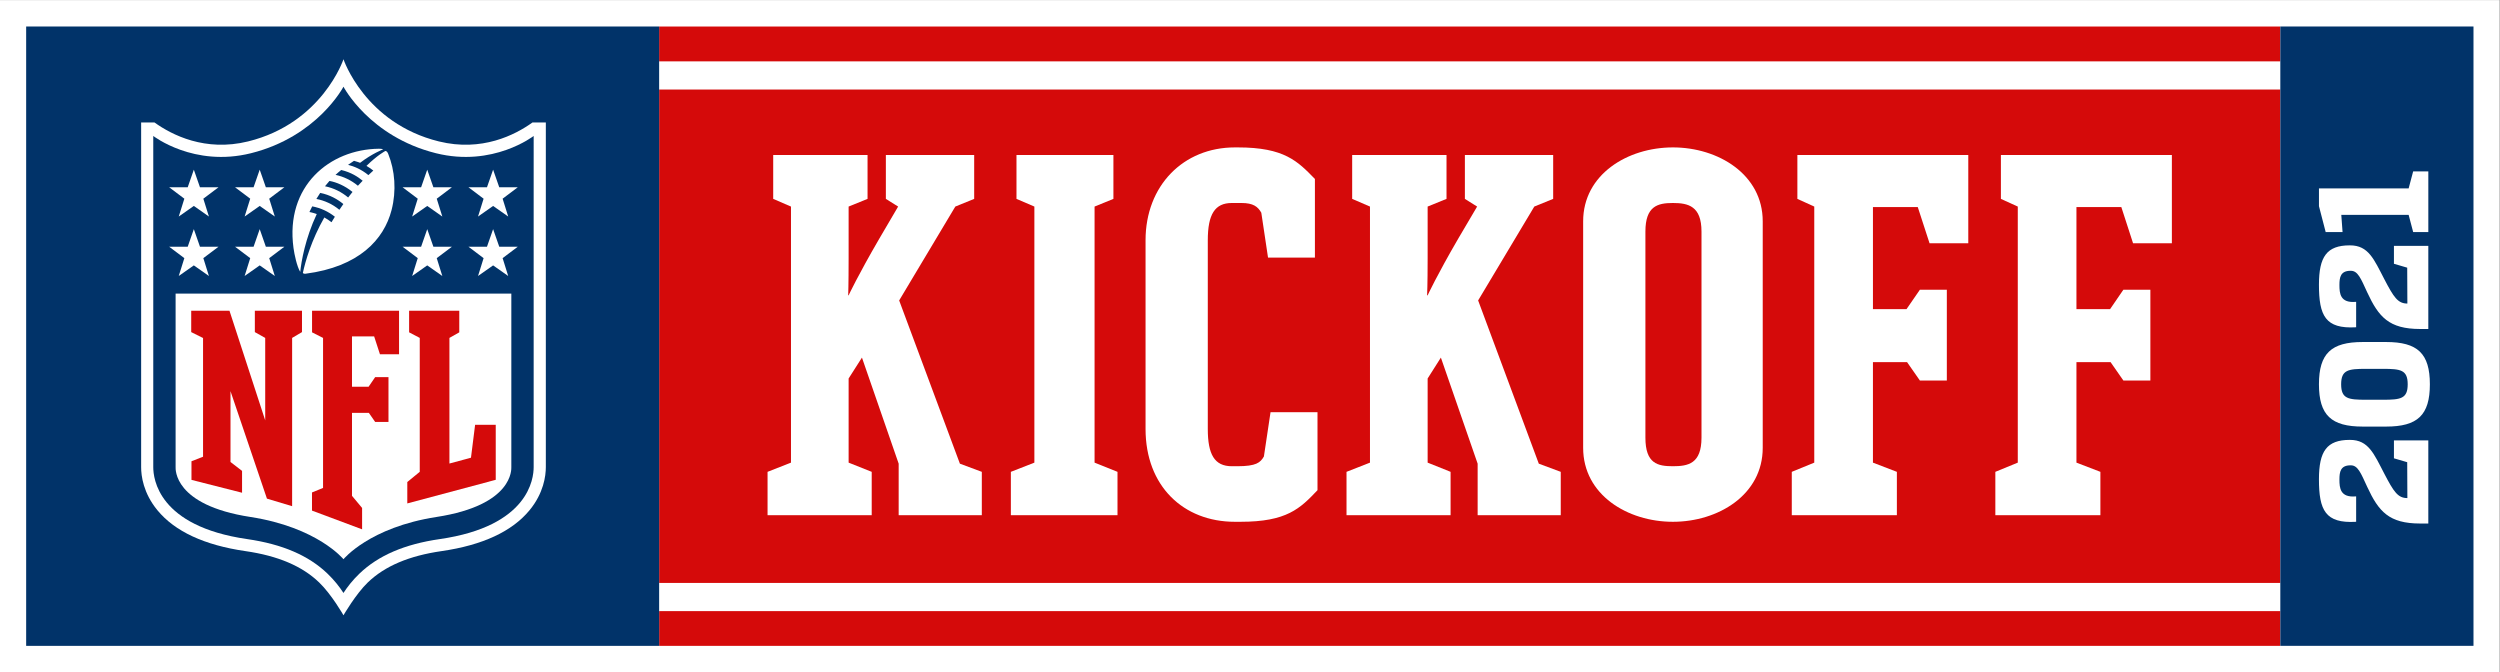 <?xml version="1.0" encoding="UTF-8" standalone="no"?>
<!-- Created with Inkscape (http://www.inkscape.org/) -->

<svg
   width="526.785mm"
   height="141.602mm"
   viewBox="0 0 526.785 141.602"
   version="1.1"
   id="svg5"
   xml:space="preserve"
   inkscape:export-filename="NFL Kickoff 2014.svg"
   inkscape:export-xdpi="96"
   inkscape:export-ydpi="96"
   xmlns:inkscape="http://www.inkscape.org/namespaces/inkscape"
   xmlns:sodipodi="http://sodipodi.sourceforge.net/DTD/sodipodi-0.dtd"
   xmlns="http://www.w3.org/2000/svg"
   xmlns:svg="http://www.w3.org/2000/svg"><rect x="0" y="0" width="526.785" height="141.602" fill="#808080" stroke="none"/><sodipodi:namedview
     id="namedview7"
     pagecolor="#ffffff"
     bordercolor="#000000"
     borderopacity="0.25"
     inkscape:showpageshadow="2"
     inkscape:pageopacity="0.0"
     inkscape:pagecheckerboard="0"
     inkscape:deskcolor="#d1d1d1"
     inkscape:document-units="mm"
     showgrid="false" /><defs
     id="defs2"><clipPath
       clipPathUnits="userSpaceOnUse"
       id="clipPath14900"><path
         d="M 0,53.812 H 200.19 V 0 H 0 Z"
         id="path14898" /></clipPath></defs><g
     id="g14874"
     inkscape:label="ert_210"
     transform="matrix(2.631,0,0,-2.631,4.3853174e-6,141.602)"><path
       d="M 0,0 H 200.19 V 53.812 H 0 Z"
       style="fill:#ffffff;fill-opacity:1;fill-rule:nonzero;stroke:none"
       id="path14876" /><path
       d="M 182.624,51.696 H 52.788 v -2.79 h 129.836 z"
       style="fill:#d50a0a;fill-opacity:1;fill-rule:nonzero;stroke:none"
       id="path14878" /><path
       d="M 182.624,46.65 H 52.79 V 7.135 h 129.834 z"
       style="fill:#d50a0a;fill-opacity:1;fill-rule:nonzero;stroke:none"
       id="path14880" /><path
       d="M 52.791,2.094 H 182.625 V 4.877 H 52.791 Z"
       style="fill:#d50a0a;fill-opacity:1;fill-rule:nonzero;stroke:none"
       id="path14882" /><path
       d="m 182.629,2.096 h 15.47 v 49.603 h -15.47 z"
       style="fill:#013369;fill-opacity:1;fill-rule:nonzero;stroke:none"
       id="path14884" /><g
       id="g14886"
       transform="translate(169.895,37.237)"><path
         d="M 0,0 0.94,-2.901 H 4.048 V 4.17 H -9.645 V 0.655 L -8.293,0.04 v -20.508 l -1.797,-0.737 v -3.473 h 8.413 v 3.473 l -1.918,0.737 v 8.047 h 2.736 l 1.023,-1.471 H 2.326 V -6.62 H 0.164 L -0.899,-8.172 H -3.595 V 0 Z"
         style="fill:#ffffff;fill-opacity:1;fill-rule:nonzero;stroke:none"
         id="path14888" /></g><g
       id="g14890"
       transform="translate(143.95,37.892)"><path
         d="m 0,0 1.353,-0.615 v -20.508 l -1.801,-0.737 v -3.473 h 8.417 v 3.473 l -1.917,0.737 v 8.047 h 2.734 l 1.026,-1.471 h 2.158 v 7.272 H 9.812 l -1.07,-1.552 h -2.69 v 8.172 h 3.59 l 0.944,-2.901 h 3.102 V 3.515 H 0 Z"
         style="fill:#ffffff;fill-opacity:1;fill-rule:nonzero;stroke:none"
         id="path14892" /></g><g
       id="g14894"><g
         id="g14896"
         clip-path="url(#clipPath14900)"><g
           id="g14902"
           transform="translate(136.271,18.77)"><path
             d="m 0,0 c 0,-2.084 -1.063,-2.289 -2.291,-2.289 -1.217,0 -2.201,0.205 -2.201,2.289 v 16.505 c 0,2.041 0.984,2.288 2.201,2.288 1.228,0 2.291,-0.247 2.291,-2.288 z m -2.291,23.245 c -3.632,0 -7.187,-2.166 -7.187,-5.919 V -0.815 c 0,-3.763 3.555,-5.924 7.187,-5.924 3.636,0 7.195,2.161 7.195,5.924 v 18.141 c 0,3.753 -3.559,5.919 -7.195,5.919"
             style="fill:#ffffff;fill-opacity:1;fill-rule:nonzero;stroke:none"
             id="path14904" /></g><g
           id="g14906"
           transform="translate(118.382,29.758)"><path
             d="M 0,0 4.498,7.519 6.01,8.134 v 3.515 H -1.061 V 8.134 l 0.98,-0.615 -1.514,-2.57 C -3.31,2.001 -4.044,0.41 -4.044,0.41 h -0.043 c 0,0 0.043,0.819 0.043,2.982 v 4.127 l 1.512,0.615 v 3.515 h -7.556 V 8.134 l 1.426,-0.615 v -20.508 l -1.879,-0.737 v -3.473 h 8.335 v 3.473 l -1.838,0.737 v 6.739 l 1.061,1.673 2.944,-8.495 v -4.127 h 6.656 v 3.473 l -1.758,0.654 z"
             style="fill:#ffffff;fill-opacity:1;fill-rule:nonzero;stroke:none"
             id="path14908" /></g><g
           id="g14910"
           transform="translate(101.224,17.26)"><path
             d="m 0,0 c -0.285,-0.491 -0.612,-0.779 -2.121,-0.779 h -0.448 c -1.388,0 -1.924,0.944 -1.924,2.984 v 15.113 c 0,2.086 0.572,2.985 1.924,2.985 h 0.773 c 0.936,0 1.31,-0.286 1.589,-0.779 l 0.538,-3.592 h 3.755 v 6.295 c -1.389,1.429 -2.45,2.528 -6.173,2.528 h -0.237 c -4.129,0 -7.154,-3.063 -7.154,-7.437 V 2.205 c 0,-4.574 3.025,-7.434 7.154,-7.434 h 0.447 c 3.715,0 4.777,1.061 6.17,2.531 V 3.55 H 0.532 Z"
             style="fill:#ffffff;fill-opacity:1;fill-rule:nonzero;stroke:none"
             id="path14912" /></g><g
           id="g14914"
           transform="translate(87.663,37.277)"><path
             d="M 0,0 1.509,0.615 V 4.13 H -6.254 V 0.615 L -4.821,0 v -20.508 l -1.883,-0.737 v -3.473 h 8.54 v 3.473 L 0,-20.508 Z"
             style="fill:#ffffff;fill-opacity:1;fill-rule:nonzero;stroke:none"
             id="path14916" /></g><g
           id="g14918"
           transform="translate(72.013,29.758)"><path
             d="m 0,0 4.497,7.519 1.511,0.615 v 3.515 H -1.065 V 8.134 L -0.083,7.519 -1.59,4.949 C -3.306,2.001 -4.048,0.41 -4.048,0.41 h -0.034 c 0,0 0.034,0.819 0.034,2.982 v 4.127 l 1.516,0.615 v 3.515 h -7.556 V 8.134 l 1.424,-0.615 v -20.508 l -1.876,-0.737 v -3.473 h 8.341 v 3.473 l -1.849,0.737 v 6.739 l 1.067,1.673 2.941,-8.495 v -4.127 h 6.659 v 3.473 l -1.755,0.654 z"
             style="fill:#ffffff;fill-opacity:1;fill-rule:nonzero;stroke:none"
             id="path14920" /></g><path
           d="M 2.095,2.094 H 52.79 V 51.698 H 2.095 Z"
           style="fill:#013369;fill-opacity:1;fill-rule:nonzero;stroke:none"
           id="path14922" /><g
           id="g14924"
           transform="translate(42.642,44.01)"><path
             d="m 0,0 c -1.394,-1.001 -4.059,-2.362 -7.489,-1.517 -5.943,1.464 -7.644,6.583 -7.644,6.583 0,0 -1.701,-5.12 -7.644,-6.583 -3.432,-0.845 -6.096,0.518 -7.489,1.517 h -1.072 v -27.603 c 0,-0.699 0.17,-2.074 1.302,-3.45 1.398,-1.699 3.771,-2.8 7.05,-3.274 2.61,-0.378 4.542,-1.199 5.903,-2.509 1.001,-0.963 1.95,-2.63 1.95,-2.63 0,0 0.985,1.701 1.949,2.63 1.362,1.31 3.294,2.131 5.904,2.509 3.279,0.474 5.651,1.575 7.049,3.274 1.132,1.374 1.303,2.751 1.304,3.45 L 1.073,0 Z"
             style="fill:#ffffff;fill-opacity:1;fill-rule:nonzero;stroke:none"
             id="path14926" /></g><g
           id="g14928"
           transform="translate(42.741,42.933)"><path
             d="m 0,0 c 0,0 -3.249,-2.527 -7.825,-1.384 -5.335,1.333 -7.408,5.329 -7.408,5.329 0,0 -2.073,-3.996 -7.408,-5.329 C -27.217,-2.527 -30.466,0 -30.466,0 v -26.525 c 0,-0.903 0.377,-4.73 7.519,-5.762 2.819,-0.408 4.926,-1.315 6.439,-2.771 0.545,-0.523 0.959,-1.055 1.275,-1.544 0.318,0.489 0.73,1.021 1.274,1.544 1.515,1.456 3.62,2.363 6.441,2.771 7.141,1.032 7.517,4.859 7.518,5.762 z"
             style="fill:#013369;fill-opacity:1;fill-rule:nonzero;stroke:none"
             id="path14930" /></g><g
           id="g14932"
           transform="translate(27.508,9.032)"><path
             d="m 0,0 c 0,0 2.072,2.555 7.458,3.386 6.169,0.951 5.986,3.848 5.986,3.995 V 21.273 H -13.444 V 7.381 c 0,-0.147 -0.182,-3.044 5.986,-3.995 C -2.073,2.555 0,0 0,0"
             style="fill:#ffffff;fill-opacity:1;fill-rule:nonzero;stroke:none"
             id="path14934" /></g><g
           id="g14936"
           transform="translate(21.241,20.151)"><path
             d="m 0,0 -0.001,6.607 -0.83,0.465 V 8.784 H 2.945 V 7.072 L 2.155,6.607 V -6.87 l -2.017,0.605 -2.919,8.608 v -5.675 l 0.926,-0.711 v -1.75 l -4.051,1.03 v 1.491 l 0.927,0.363 V 6.6 l -0.948,0.472 v 1.712 h 3.064 z"
             style="fill:#d50a0a;fill-opacity:1;fill-rule:nonzero;stroke:none"
             id="path14938" /></g><g
           id="g14940"
           transform="translate(28.191,14.11)"><path
             d="m 0,0 0.809,-0.97 v -1.713 l -4.013,1.5 V 0.27 l 0.886,0.363 v 12.015 l -0.881,0.446 v 1.732 H 3.769 V 11.34 H 2.238 L 1.773,12.771 H 0 V 8.74 H 1.331 L 1.855,9.506 H 2.922 V 5.918 H 1.855 L 1.35,6.644 H 0 Z"
             style="fill:#d50a0a;fill-opacity:1;fill-rule:nonzero;stroke:none"
             id="path14942" /></g><g
           id="g14944"
           transform="translate(32.62,13.502)"><path
             d="m 0,0 v 1.713 l 0.997,0.818 v 10.725 l -0.852,0.446 v 1.732 H 4.163 V 13.702 L 3.374,13.256 V 3.195 L 5.1,3.661 5.431,6.298 H 7.083 V 1.892 Z"
             style="fill:#d50a0a;fill-opacity:1;fill-rule:nonzero;stroke:none"
             id="path14946" /></g><g
           id="g14948"
           transform="translate(14.764,33.146)"><path
             d="M 0,0 -1.217,0.915 H 0.27 L 0.76,2.323 1.251,0.915 H 2.737 L 1.521,0 1.968,-1.429 0.76,-0.58 -0.448,-1.429 Z"
             style="fill:#ffffff;fill-opacity:1;fill-rule:nonzero;stroke:none"
             id="path14950" /></g><g
           id="g14952"
           transform="translate(20.04,33.146)"><path
             d="M 0,0 -1.217,0.915 H 0.269 L 0.76,2.323 1.251,0.915 H 2.736 L 1.521,0 1.969,-1.429 0.76,-0.58 -0.448,-1.429 Z"
             style="fill:#ffffff;fill-opacity:1;fill-rule:nonzero;stroke:none"
             id="path14954" /></g><g
           id="g14956"
           transform="translate(14.764,37.908)"><path
             d="M 0,0 -1.217,0.915 H 0.27 L 0.76,2.323 1.251,0.915 H 2.737 L 1.521,0 1.968,-1.429 0.76,-0.58 -0.448,-1.429 Z"
             style="fill:#ffffff;fill-opacity:1;fill-rule:nonzero;stroke:none"
             id="path14958" /></g><g
           id="g14960"
           transform="translate(20.04,37.908)"><path
             d="M 0,0 -1.217,0.915 H 0.269 L 0.76,2.323 1.251,0.915 H 2.736 L 1.521,0 1.969,-1.429 0.76,-0.58 -0.448,-1.429 Z"
             style="fill:#ffffff;fill-opacity:1;fill-rule:nonzero;stroke:none"
             id="path14962" /></g><g
           id="g14964"
           transform="translate(40.701,31.717)"><path
             d="M 0,0 -1.208,0.849 -2.416,0 -1.97,1.429 -3.185,2.345 h 1.486 l 0.491,1.407 0.491,-1.407 H 0.768 L -0.447,1.429 Z"
             style="fill:#ffffff;fill-opacity:1;fill-rule:nonzero;stroke:none"
             id="path14966" /></g><g
           id="g14968"
           transform="translate(35.425,31.717)"><path
             d="M 0,0 -1.208,0.849 -2.416,0 -1.969,1.429 -3.184,2.345 h 1.486 l 0.49,1.407 0.492,-1.407 H 0.769 L -0.447,1.429 Z"
             style="fill:#ffffff;fill-opacity:1;fill-rule:nonzero;stroke:none"
             id="path14970" /></g><g
           id="g14972"
           transform="translate(40.701,36.478)"><path
             d="M 0,0 -1.208,0.849 -2.416,0 -1.97,1.429 -3.185,2.345 h 1.486 l 0.491,1.408 0.491,-1.408 H 0.768 L -0.447,1.429 Z"
             style="fill:#ffffff;fill-opacity:1;fill-rule:nonzero;stroke:none"
             id="path14974" /></g><g
           id="g14976"
           transform="translate(35.425,36.478)"><path
             d="M 0,0 -1.208,0.849 -2.416,0 -1.969,1.429 -3.184,2.345 h 1.486 l 0.49,1.408 0.492,-1.408 H 0.769 L -0.447,1.429 Z"
             style="fill:#ffffff;fill-opacity:1;fill-rule:nonzero;stroke:none"
             id="path14978" /></g><g
           id="g14980"
           transform="translate(28.665,38.944)"><path
             d="M 0,0 C -0.542,0.446 -1.149,0.735 -1.793,0.872 -1.638,1.02 -1.477,1.145 -1.337,1.263 -0.532,1.07 0.011,0.708 0.381,0.401 0.249,0.266 0.121,0.135 0,0 m -0.782,-0.94 c -0.516,0.433 -1.143,0.755 -1.855,0.899 0.109,0.14 0.237,0.288 0.359,0.427 0.542,-0.097 1.239,-0.383 1.844,-0.884 -0.123,-0.147 -0.239,-0.299 -0.348,-0.442 m -0.703,-0.987 c -0.556,0.465 -1.204,0.749 -1.842,0.87 0,0 0.196,0.318 0.307,0.484 0.779,-0.155 1.41,-0.519 1.853,-0.893 -0.114,-0.162 -0.221,-0.317 -0.318,-0.461 m 3.678,4.71 c 0,0 -0.63,-0.327 -1.509,-1.192 C 0.883,1.48 1.105,1.322 1.233,1.216 1.1,1.097 0.965,0.972 0.839,0.852 0.266,1.323 -0.329,1.562 -0.79,1.675 c 0.153,0.11 0.316,0.218 0.476,0.322 0.249,-0.062 0.488,-0.16 0.488,-0.16 0.992,0.756 1.852,1.082 1.852,1.082 0,0 -0.1,0.049 -0.366,0.045 -3.902,-0.05 -7.498,-2.965 -6.819,-7.951 0.072,-0.528 0.278,-1.49 0.539,-1.912 0.087,0.83 0.399,2.667 1.324,4.634 -0.322,0.115 -0.588,0.162 -0.588,0.162 0.094,0.199 0.225,0.452 0.225,0.452 0.685,-0.13 1.29,-0.416 1.814,-0.831 -0.126,-0.204 -0.212,-0.335 -0.271,-0.44 -0.183,0.144 -0.369,0.269 -0.574,0.382 -1.04,-1.818 -1.523,-3.534 -1.718,-4.435 0.011,-0.055 0.124,-0.084 0.215,-0.071 4.276,0.554 6.278,2.734 6.888,5.098 0.401,1.551 0.27,3.173 -0.267,4.495 C 2.391,2.64 2.317,2.794 2.193,2.783"
             style="fill:#ffffff;fill-opacity:1;fill-rule:nonzero;stroke:none"
             id="path14982" /></g><g
           id="g14984"
           transform="translate(191.728,18.552)"><path
             d="m 0,0 h 2.753 v -6.66 h -0.65 c -2.503,0 -3.329,0.962 -4.243,2.936 -0.512,1.113 -0.75,1.725 -1.313,1.725 h -0.026 c -0.8,0 -0.887,-0.525 -0.887,-1.138 0,-0.675 0.062,-1.462 1.313,-1.349 h 0.026 v -2.037 h -0.026 c -2.439,-0.137 -2.953,0.924 -2.953,3.412 0,2.237 0.626,3.149 2.465,3.149 h 0.025 c 1.477,0 1.914,-1.112 2.741,-2.699 0.762,-1.463 1.088,-1.962 1.851,-1.962 L 1.063,-1.749 0,-1.437 Z"
             style="fill:#ffffff;fill-opacity:1;fill-rule:nonzero;stroke:none"
             id="path14986" /></g><g
           id="g14988"
           transform="translate(189.489,21.805)"><path
             d="m 0,0 h 1.352 c 1.413,0 1.989,0.075 1.989,1.237 0,1.162 -0.576,1.238 -1.989,1.238 H 0 C -1.414,2.475 -1.989,2.399 -1.989,1.237 -1.989,0.075 -1.414,0 0,0 m -0.263,4.624 h 1.877 c 2.515,0 3.503,-0.912 3.503,-3.387 0,-2.474 -0.988,-3.386 -3.503,-3.386 h -1.877 c -2.515,0 -3.504,0.912 -3.504,3.386 0,2.475 0.989,3.387 3.504,3.387"
             style="fill:#ffffff;fill-opacity:1;fill-rule:nonzero;stroke:none"
             id="path14990" /></g><g
           id="g14992"
           transform="translate(191.728,34.132)"><path
             d="m 0,0 h 2.753 v -6.66 h -0.65 c -2.503,0 -3.329,0.962 -4.243,2.936 -0.512,1.113 -0.75,1.725 -1.313,1.725 h -0.026 c -0.8,0 -0.887,-0.525 -0.887,-1.138 0,-0.675 0.062,-1.462 1.313,-1.349 h 0.026 v -2.037 h -0.026 c -2.439,-0.137 -2.953,0.924 -2.953,3.412 0,2.237 0.626,3.149 2.465,3.149 h 0.025 c 1.477,0 1.914,-1.112 2.741,-2.699 0.762,-1.463 1.088,-1.962 1.851,-1.962 L 1.063,-1.749 0,-1.437 Z"
             style="fill:#ffffff;fill-opacity:1;fill-rule:nonzero;stroke:none"
             id="path14994" /></g><g
           id="g14996"
           transform="translate(185.723,37.309)"><path
             d="M 0,0 V 1.425 H 7.183 L 7.545,2.787 H 8.759 V -2.074 H 7.545 L 7.183,-0.699 H 1.789 L 1.89,-2.074 H 0.538 Z"
             style="fill:#ffffff;fill-opacity:1;fill-rule:nonzero;stroke:none"
             id="path14998" /></g></g></g></g></svg>
